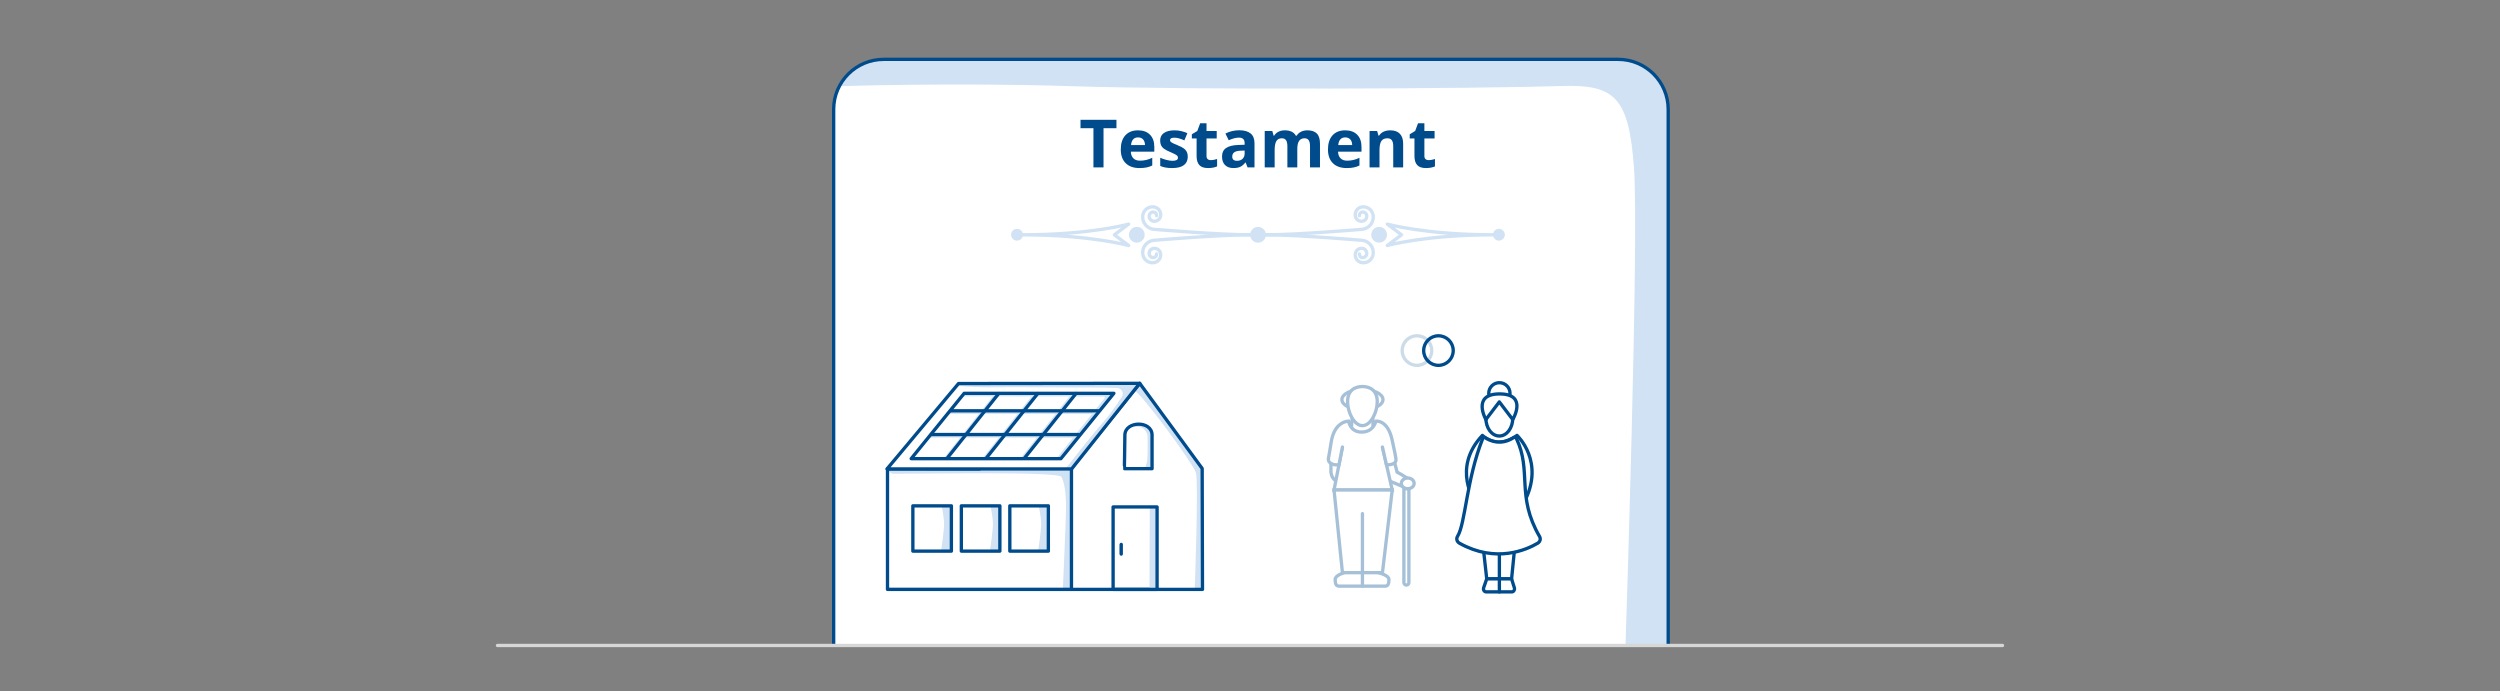 <?xml version="1.0" encoding="utf-8"?>
<!-- Generator: Adobe Illustrator 25.1.0, SVG Export Plug-In . SVG Version: 6.00 Build 0)  -->
<svg version="1.1" baseProfile="basic" id="Grafik" xmlns="http://www.w3.org/2000/svg" xmlns:xlink="http://www.w3.org/1999/xlink"
	 x="0px" y="0px" width="750px" height="207.381px" viewBox="0 0 750 207.381" xml:space="preserve">
<rect x="0" y="0" width="750" height="207.381" fill="#808080" stroke="none"/>
<style type="text/css">
	.st0{fill:#FFFFFF;}
	.st1{fill:#FFFFFF;stroke:#004B8C;stroke-linecap:round;stroke-linejoin:round;stroke-miterlimit:10;}
	.st2{fill:#D0E2F3;}
	.st3{fill:none;stroke:#004B8C;stroke-linecap:round;stroke-linejoin:round;stroke-miterlimit:10;}
	.st4{fill:none;stroke:#004B8C;stroke-miterlimit:10;}
	.st5{fill:#004B8C;}
	.st6{fill:none;stroke:#D0E2F3;stroke-linecap:round;stroke-linejoin:round;}
	.st7{fill:none;stroke:#D0E2F3;stroke-linecap:round;stroke-linejoin:round;stroke-miterlimit:10;}
	.st8{fill:none;stroke:#D7D7D7;stroke-linecap:round;stroke-miterlimit:10;}
	.st9{fill:none;stroke:#D0E2F3;stroke-width:4;stroke-linecap:round;stroke-linejoin:round;stroke-miterlimit:10;}
	.st10{fill:#E8F0F9;}
	.st11{fill:none;stroke:#004B8C;stroke-linecap:round;stroke-linejoin:round;}
	.st12{fill:none;stroke:#004B8C;stroke-linecap:round;stroke-linejoin:round;stroke-dasharray:2.031,2.031;}
	.st13{fill:none;stroke:#004B8C;stroke-linecap:round;stroke-linejoin:round;stroke-miterlimit:10;stroke-dasharray:2,2;}
	.st14{fill:#D7D7D7;}
	.st15{fill:#404040;}
	.st16{fill:none;stroke:#3A8DFF;stroke-width:2;stroke-miterlimit:10;}
	.st17{fill:none;stroke:#FFFFFF;stroke-miterlimit:10;}
	.st18{fill:none;stroke:#004B8C;stroke-linecap:round;stroke-miterlimit:10;}
	.st19{fill:#FFFFFF;stroke:#004B8C;stroke-linecap:round;stroke-miterlimit:10;}
	.st20{fill:#3A8DFF;}
	.st21{fill:#FFFFFF;stroke:#004B8C;stroke-linecap:round;stroke-linejoin:round;stroke-miterlimit:10;stroke-opacity:0.3;}
	.st22{fill:none;stroke:#004B8C;stroke-linejoin:round;stroke-miterlimit:10;}
	.st23{opacity:0.35;}
	.st24{fill:none;stroke:#004B8C;stroke-width:0.96;stroke-linecap:round;stroke-linejoin:round;stroke-miterlimit:10;}
	.st25{fill:none;}
	.st26{fill:#FFFFFF;stroke:#004B8C;stroke-width:0.96;stroke-linecap:round;stroke-linejoin:round;stroke-miterlimit:10;}
	.st27{fill:none;stroke:#CCDBE8;stroke-miterlimit:10;}
</style>
<path class="st0" d="M500.459,193.642V32.809c0-8.284-6.716-15-15-15H265.1c-8.284,0-15,6.716-15,15v160.832"/>
<g>
	<polygon class="st0" points="341.912,114.992 360.65,140.543 360.746,176.811 321.351,176.811 321.351,140.543 	"/>
	<path class="st2" d="M340.395,117.285c1.684,0.265,17.488,21.68,18.367,24.46c0.855,2.706-0.339,35.065-0.339,35.065h2.37
		l-0.054-36.12l-18.827-25.699L340.395,117.285z"/>
	<polygon class="st3" points="341.912,114.992 360.65,140.543 360.746,176.811 321.351,176.811 321.351,140.543 	"/>
	<path class="st0" d="M321.44,140.691v36.12h-55.191v-36.152C266.249,140.659,321.472,140.723,321.44,140.691z"/>
	<path class="st2" d="M318.705,140.619c1.007-0.118,2.783,0.059,2.783,0.059l0.038,35.57l-0.086,0.563l-2.58-0.089
		c0,0,0.972-21.735,0.948-23.811c-0.03-2.589,0.011-7.086-1.362-9.832c-0.829-1.658-38.956-0.948-50.465-0.948
		c-0.888,0-1.771-1.262-1.777-1.362C269.225,140.413,318.705,140.619,318.705,140.619z"/>
	<path class="st3" d="M321.44,140.691v36.12h-55.191v-36.152C266.249,140.659,321.472,140.723,321.44,140.691z"/>
	<polygon class="st0" points="266.108,140.678 321.488,140.678 341.912,114.992 287.558,115.062 	"/>
	<path class="st2" d="M287.35,115.773c0,0,6.338,0.533,10.543,0.415s28.431,0.118,30.089,0.059c1.001-0.036,4.526,0.058,7.164,0.138
		c1.36,0.041,2.146,1.559,1.394,2.693c-1.596,2.407-3.958,5.846-5.419,7.416c-2.369,2.547-10.01,12.261-10.365,12.735
		s-1.125,1.481-1.125,1.481l1.858-0.031l19.907-25.131l0.269-0.485l-4.265,0.059l-44.956-0.059h-4.886L287.35,115.773z"/>
	<polygon class="st2" points="320.815,118.927 306.111,137.541 307.533,137.318 322.192,118.527 	"/>
	<polygon class="st2" points="309.354,119.016 294.65,137.629 296.071,137.407 310.731,118.616 	"/>
	<polygon class="st2" points="297.862,118.838 283.158,137.452 284.58,137.23 299.24,118.439 	"/>
	<path class="st2" d="M288.608,118.927c0.444,0,41.847,0,42.513,0.044c0.666,0.044,0.193,0.652-0.296,1.185
		c-0.489,0.533-13.86,17.355-13.86,17.355l1.301,0.081l15.894-19.598l-43.997,0.044l-0.908-0.044L288.608,118.927z"/>
	<polygon class="st2" points="284.388,124.169 328.012,124.214 328.5,123.281 285.765,123.325 284.966,123.281 	"/>
	<polygon class="st2" points="278.658,131.277 322.281,131.321 322.77,130.388 280.035,130.433 279.235,130.388 	"/>
	<polygon class="st3" points="266.108,140.678 321.488,140.678 341.912,114.992 287.558,115.062 	"/>
	<polygon class="st3" points="289.255,117.994 334.16,117.994 318.266,137.592 273.361,137.592 	"/>
	<line class="st1" x1="329.627" y1="123.241" x2="285.397" y2="123.241"/>
	<line class="st1" x1="323.752" y1="130.369" x2="279.522" y2="130.369"/>
	<line class="st1" x1="284.104" y1="137.512" x2="299.611" y2="118.056"/>
	<line class="st1" x1="307.281" y1="137.512" x2="322.789" y2="118.056"/>
	<line class="st1" x1="295.819" y1="137.512" x2="311.327" y2="118.056"/>
	<polygon class="st2" points="344.937,152.2 347.126,152.089 347.126,176.811 344.848,176.811 	"/>
	<rect x="333.93" y="152.089" class="st3" width="13.196" height="24.722"/>
	<path class="st2" d="M336.284,163.193c-0.267-0.133-0.547,0.103-0.547,0.414s-0.093,2.411,0.04,2.589
		c0.133,0.178,0.472,0.293,0.56,0.027S336.284,163.193,336.284,163.193z"/>
	<line class="st1" x1="336.37" y1="163.326" x2="336.37" y2="166.215"/>
	<path class="st2" d="M339.562,127.797c0.977-0.474,2.637-0.413,3.406-0.296c0.977,0.148,2.458,1.333,2.547,2.192
		c0.089,0.859,0,10.898,0,10.898h-2.014c0,0,0.599-1.898,0.652-2.251c0.205-1.368,0.167-6.731,0.118-7.611
		c-0.048-0.873-1.16-2.678-2.577-2.636C340.827,128.119,339.562,127.797,339.562,127.797z"/>
	<path class="st3" d="M337.333,140.594h8.283v-10.081c0-4.431-8.155-4.302-8.155,0.064
		C337.461,134.558,337.269,140.53,337.333,140.594z"/>
	<g>
		<path class="st2" d="M311.62,151.756c0.577-0.044,2.71,0,2.71,0s0.267,6.13,0.178,7.374c-0.089,1.244-0.089,6.086-0.089,6.086
			l-2.976,0.089c0,0,1.066-6.797,0.888-8.885C312.153,154.333,311.62,151.756,311.62,151.756z"/>
		<path class="st2" d="M297.154,151.756c0.578-0.044,2.71,0,2.71,0s0.267,6.13,0.178,7.374s-0.089,6.086-0.089,6.086l-2.976,0.089
			c0,0,1.066-6.797,0.888-8.885C297.688,154.333,297.154,151.756,297.154,151.756z"/>
		<path class="st2" d="M282.498,151.756c0.578-0.044,2.71,0,2.71,0s0.267,6.13,0.178,7.374s-0.089,6.086-0.089,6.086l-2.976,0.089
			c0,0,1.066-6.797,0.888-8.885C283.031,154.333,282.498,151.756,282.498,151.756z"/>
		<rect x="302.947" y="151.751" class="st3" width="11.558" height="13.581"/>
		<rect x="288.403" y="151.751" class="st3" width="11.558" height="13.581"/>
		<rect x="273.858" y="151.751" class="st3" width="11.558" height="13.581"/>
	</g>
</g>
<path class="st2" d="M251.806,25.863c0,0,34.333-1.156,69.912,0c35.58,1.156,122.299,0.754,146.825-0.06
	c16.052-0.532,20.126,3.562,21.66,24.625c1.534,21.062-2.556,143.214-2.556,143.214h12.811V42.236v-9.427
	c0,0,0.144-4.596-1.989-7.46s-4.493-5.197-6.318-5.964c-1.825-0.768-4.211-1.575-6.693-1.575s-220.359,0-220.359,0
	s-6.132-0.088-10.174,3.979S251.806,25.863,251.806,25.863z"/>
<path class="st4" d="M500.459,193.642V32.809c0-8.284-6.716-15-15-15H265.1c-8.284,0-15,6.716-15,15v160.832"/>
<g>
	<path class="st5" d="M331.057,50.223h-3.027V38.466h-3.877v-2.52h10.781v2.52h-3.877V50.223z"/>
	<path class="st5" d="M341.838,50.419c-1.758,0-3.131-0.484-4.121-1.455c-0.99-0.97-1.484-2.344-1.484-4.121
		c0-1.829,0.458-3.243,1.372-4.243c0.915-0.999,2.179-1.499,3.794-1.499c1.543,0,2.744,0.439,3.604,1.318s1.289,2.094,1.289,3.643
		v1.445h-7.041c0.033,0.847,0.283,1.508,0.752,1.982c0.469,0.476,1.126,0.713,1.973,0.713c0.658,0,1.279-0.068,1.865-0.205
		s1.198-0.354,1.836-0.654v2.305c-0.521,0.261-1.078,0.454-1.67,0.581S342.691,50.419,341.838,50.419z M341.418,41.22
		c-0.631,0-1.126,0.2-1.484,0.601s-0.563,0.969-0.615,1.704h4.18c-0.013-0.735-0.205-1.304-0.576-1.704S342.049,41.22,341.418,41.22
		z"/>
	<path class="st5" d="M356.33,46.981c0,1.12-0.389,1.973-1.167,2.559s-1.942,0.879-3.491,0.879c-0.794,0-1.471-0.054-2.031-0.161
		s-1.084-0.265-1.572-0.474v-2.461c0.553,0.261,1.177,0.479,1.87,0.654s1.304,0.264,1.831,0.264c1.081,0,1.621-0.312,1.621-0.938
		c0-0.234-0.072-0.425-0.215-0.571s-0.391-0.312-0.742-0.498s-0.82-0.401-1.406-0.649c-0.84-0.352-1.457-0.677-1.851-0.977
		c-0.394-0.299-0.68-0.643-0.859-1.03c-0.179-0.387-0.269-0.864-0.269-1.431c0-0.97,0.376-1.72,1.128-2.251
		c0.752-0.53,1.818-0.796,3.198-0.796c1.315,0,2.594,0.287,3.838,0.859l-0.898,2.148c-0.547-0.234-1.058-0.426-1.533-0.576
		c-0.475-0.149-0.96-0.225-1.455-0.225c-0.879,0-1.318,0.238-1.318,0.713c0,0.268,0.142,0.498,0.425,0.693s0.903,0.485,1.86,0.869
		c0.853,0.346,1.478,0.668,1.875,0.967c0.397,0.3,0.69,0.645,0.879,1.035S356.33,46.441,356.33,46.981z"/>
	<path class="st5" d="M363.254,48.046c0.521,0,1.146-0.113,1.875-0.342v2.217c-0.742,0.332-1.654,0.498-2.734,0.498
		c-1.191,0-2.059-0.301-2.603-0.903c-0.543-0.602-0.815-1.505-0.815-2.71v-5.264h-1.426v-1.26l1.641-0.996l0.859-2.305h1.904v2.324
		h3.057v2.236h-3.057v5.264c0,0.424,0.119,0.736,0.356,0.938C362.549,47.945,362.863,48.046,363.254,48.046z"/>
	<path class="st5" d="M374.27,50.223l-0.576-1.484h-0.078c-0.501,0.632-1.017,1.069-1.548,1.313s-1.222,0.366-2.075,0.366
		c-1.048,0-1.874-0.299-2.476-0.898c-0.602-0.599-0.903-1.451-0.903-2.559c0-1.158,0.405-2.013,1.216-2.563
		c0.811-0.55,2.033-0.854,3.667-0.913l1.895-0.059v-0.479c0-1.106-0.566-1.66-1.699-1.66c-0.873,0-1.898,0.264-3.076,0.791
		l-0.986-2.012c1.256-0.657,2.65-0.986,4.18-0.986c1.465,0,2.588,0.319,3.369,0.957c0.781,0.639,1.172,1.608,1.172,2.91v7.275
		H374.27z M373.391,45.165l-1.152,0.039c-0.866,0.026-1.51,0.183-1.934,0.469c-0.423,0.287-0.635,0.723-0.635,1.309
		c0,0.84,0.482,1.26,1.445,1.26c0.69,0,1.242-0.198,1.655-0.596c0.414-0.396,0.62-0.924,0.62-1.582V45.165z"/>
	<path class="st5" d="M389.191,50.223h-2.979v-6.377c0-0.787-0.132-1.378-0.396-1.772c-0.264-0.394-0.679-0.591-1.245-0.591
		c-0.762,0-1.315,0.28-1.66,0.84c-0.345,0.561-0.518,1.481-0.518,2.764v5.137h-2.979V39.306h2.275l0.4,1.396h0.166
		c0.293-0.501,0.716-0.894,1.27-1.177s1.188-0.425,1.904-0.425c1.634,0,2.741,0.534,3.32,1.602h0.264
		c0.293-0.508,0.725-0.901,1.294-1.182c0.569-0.279,1.213-0.42,1.929-0.42c1.237,0,2.173,0.317,2.808,0.952s0.952,1.652,0.952,3.052
		v7.119h-2.988v-6.377c0-0.787-0.132-1.378-0.396-1.772c-0.264-0.394-0.679-0.591-1.245-0.591c-0.729,0-1.274,0.261-1.636,0.781
		c-0.361,0.521-0.542,1.348-0.542,2.48V50.223z"/>
	<path class="st5" d="M403.996,50.419c-1.758,0-3.132-0.484-4.121-1.455c-0.989-0.97-1.484-2.344-1.484-4.121
		c0-1.829,0.457-3.243,1.372-4.243c0.915-0.999,2.18-1.499,3.794-1.499c1.543,0,2.744,0.439,3.604,1.318s1.289,2.094,1.289,3.643
		v1.445h-7.041c0.032,0.847,0.283,1.508,0.752,1.982c0.469,0.476,1.126,0.713,1.973,0.713c0.657,0,1.279-0.068,1.865-0.205
		s1.198-0.354,1.836-0.654v2.305c-0.521,0.261-1.077,0.454-1.67,0.581S404.849,50.419,403.996,50.419z M403.576,41.22
		c-0.632,0-1.126,0.2-1.484,0.601s-0.563,0.969-0.615,1.704h4.18c-0.013-0.735-0.205-1.304-0.576-1.704S404.208,41.22,403.576,41.22
		z"/>
	<path class="st5" d="M420.949,50.223h-2.979v-6.377c0-0.787-0.14-1.378-0.42-1.772c-0.28-0.394-0.726-0.591-1.338-0.591
		c-0.833,0-1.436,0.278-1.807,0.835s-0.557,1.479-0.557,2.769v5.137h-2.979V39.306h2.275l0.4,1.396h0.166
		c0.332-0.527,0.789-0.926,1.372-1.196c0.583-0.27,1.245-0.405,1.987-0.405c1.27,0,2.233,0.344,2.891,1.03
		c0.657,0.688,0.986,1.679,0.986,2.974V50.223z"/>
	<path class="st5" d="M428.615,48.046c0.521,0,1.146-0.113,1.875-0.342v2.217c-0.742,0.332-1.653,0.498-2.734,0.498
		c-1.191,0-2.059-0.301-2.603-0.903c-0.544-0.602-0.815-1.505-0.815-2.71v-5.264h-1.426v-1.26l1.641-0.996l0.859-2.305h1.904v2.324
		h3.057v2.236h-3.057v5.264c0,0.424,0.119,0.736,0.356,0.938C427.91,47.945,428.225,48.046,428.615,48.046z"/>
</g>
<g>
	<path class="st6" d="M346.962,64.706c0.065-0.532-0.314-1.018-0.844-1.086c-0.663-0.083-1.272,0.391-1.357,1.056
		c-0.104,0.829,0.484,1.588,1.317,1.695c1.04,0.13,1.988-0.604,2.118-1.646c0.164-1.298-0.754-2.483-2.055-2.648
		c-1.626-0.205-3.105,0.947-3.311,2.569c-0.255,2.029,1.186,3.881,3.211,4.139c0,0,19.47,1.659,28.968,1.659"/>
	<path class="st6" d="M346.962,76.178c0.065,0.537-0.314,1.02-0.844,1.09c-0.663,0.079-1.272-0.388-1.357-1.052
		c-0.104-0.835,0.484-1.593,1.317-1.696c1.04-0.132,1.988,0.606,2.118,1.643c0.164,1.301-0.754,2.484-2.055,2.645
		c-1.626,0.209-3.105-0.943-3.311-2.566c-0.255-2.03,1.186-3.88,3.211-4.139c0,0,19.47-1.659,28.968-1.659"/>
	<path class="st6" d="M338.596,67.229l-4.279,3.215l4.279,3.215c0,0-11.378-3.215-31.852-3.215
		C327.218,70.444,338.596,67.229,338.596,67.229z"/>
	<path class="st2" d="M303.337,70.419c0,0.978,0.794,1.768,1.77,1.768c0.976,0,1.769-0.79,1.769-1.768
		c0-0.978-0.793-1.77-1.769-1.77C304.131,68.649,303.337,69.441,303.337,70.419z"/>
	<path class="st2" d="M343.41,70.433c0,1.306-1.059,2.365-2.365,2.365c-1.305,0-2.363-1.058-2.363-2.365
		c0-1.303,1.058-2.362,2.363-2.362C342.351,68.071,343.41,69.13,343.41,70.433z"/>
	<path class="st2" d="M379.772,70.433c0,1.306-1.059,2.365-2.365,2.365c-1.305,0-2.363-1.058-2.363-2.365
		c0-1.303,1.059-2.362,2.363-2.362C378.714,68.071,379.772,69.13,379.772,70.433z"/>
	<path class="st6" d="M407.819,64.706c-0.065-0.532,0.313-1.018,0.844-1.086c0.664-0.083,1.272,0.391,1.357,1.056
		c0.104,0.829-0.485,1.588-1.317,1.695c-1.04,0.13-1.988-0.604-2.118-1.646c-0.165-1.298,0.754-2.483,2.054-2.648
		c1.626-0.205,3.106,0.947,3.311,2.569c0.255,2.029-1.185,3.881-3.21,4.139c0,0-19.47,1.659-28.968,1.659"/>
	<path class="st6" d="M407.819,76.178c-0.065,0.537,0.313,1.02,0.844,1.09c0.664,0.079,1.272-0.388,1.357-1.052
		c0.104-0.835-0.485-1.593-1.317-1.696c-1.04-0.132-1.988,0.606-2.118,1.643c-0.165,1.301,0.754,2.484,2.054,2.645
		c1.626,0.209,3.106-0.943,3.311-2.566c0.255-2.03-1.185-3.88-3.21-4.139c0,0-19.47-1.659-28.968-1.659"/>
	<path class="st7" d="M416.185,67.229l4.278,3.215l-4.278,3.215c0,0,11.378-3.215,31.852-3.215
		C427.563,70.444,416.185,67.229,416.185,67.229z"/>
	<path class="st2" d="M451.444,70.419c0,0.978-0.794,1.768-1.77,1.768c-0.975,0-1.769-0.79-1.769-1.768
		c0-0.978,0.794-1.77,1.769-1.77C450.65,68.649,451.444,69.441,451.444,70.419z"/>
	<path class="st2" d="M411.371,70.433c0,1.306,1.058,2.365,2.365,2.365c1.305,0,2.363-1.058,2.363-2.365
		c0-1.303-1.059-2.362-2.363-2.362C412.429,68.071,411.371,69.13,411.371,70.433z"/>
</g>
<line class="st8" x1="600.75" y1="193.642" x2="149.25" y2="193.642"/>
<circle class="st1" cx="449.812" cy="117.996" r="3.19"/>
<path class="st1" d="M442.587,150.711c0,0-7.21-10.2,2.134-20.092c0,0,2.102,2.008,4.982,2.008c2.879,0,5.398-2.008,5.398-2.008
	s8.559,7.872,2.127,20.063L442.587,150.711z"/>
<polygon class="st1" points="444.664,161.552 446.019,173.663 453.474,173.663 454.689,161.552 "/>
<path class="st1" d="M445.094,176.329l0.925-2.667h7.456l0.839,2.697c0.185,0.593-0.217,1.21-0.789,1.21h-7.651
	C445.289,177.569,444.887,176.928,445.094,176.329z"/>
<line class="st1" x1="449.812" y1="161.552" x2="449.812" y2="177.569"/>
<path class="st1" d="M445.505,131.295c1.528,0.995,4.857,2.478,8.671-0.07c0.314-0.21,0.596,0.009,0.748,0.328
	c4.695,9.865-0.151,17.145,6.946,29.4c0.41,0.708,0.178,1.574-0.575,2.018c-3.279,1.935-12.5,6.108-23.429,0.007
	c-0.794-0.443-1.059-1.355-0.605-2.076c2.36-3.744,2.671-16.971,7.512-29.239C444.904,131.332,445.185,131.086,445.505,131.295z"/>
<g>
	<ellipse class="st1" cx="449.795" cy="125.489" rx="4.029" ry="5.312"/>
	<path class="st1" d="M445.766,125.865l4.029-5.299l4.029,5.299c0,0,4.65-7.688-3.95-7.688
		C441.405,118.177,445.766,125.865,445.766,125.865z"/>
</g>
<g>
	<circle class="st27" cx="425.089" cy="105.172" r="4.433"/>
	<circle class="st4" cx="431.534" cy="105.172" r="4.433"/>
</g>
<g class="st23">
	<ellipse class="st19" cx="408.731" cy="119.874" rx="6.158" ry="3.037"/>
	<g>
		<path class="st19" d="M405.439,128.164c0.105-3.804,1.79-12.247,3.578-12.197c1.788,0.05,3.002,8.573,2.897,12.377
			c-0.105,3.804-1.491,1.449-3.279,1.399S405.333,131.968,405.439,128.164z"/>
		<path class="st19" d="M399.284,137.257v3.985c0,0-0.417,4.753,6.619,3.754l5.198-3.115l9.816,4.114
			c7.64,0.604-1.794-4.369-1.794-4.369l-1.124-4.369"/>
		<polyline class="st19" points="402.729,134.102 400.21,146.993 417.669,146.993 414.733,134.102 		"/>
		<path class="st19" d="M402.729,134.102l-1.046,5.353h-0.75c-1.435,0-2.594-0.817-2.413-1.878c0.188-1.102,0.497-2.662,0.832-4.893
			c0.961-6.416,5.24-6.338,5.24-6.338s0.412,3.277,3.867,3.277c3.666,0,4.309-3.277,4.309-3.277s3.613-0.525,4.901,5.79
			c0.45,2.205,1.013,4.482,1.123,5.648c0.122,1.29-1.303,1.671-2.763,1.671h-0.077l-1.22-5.353"/>
		<path class="st19" d="M413.176,120.519c0,3.239-1.992,7.169-4.448,7.169s-4.448-3.93-4.448-7.169s1.992-4.56,4.448-4.56
			S413.176,117.28,413.176,120.519z"/>
		<polygon class="st19" points="402.729,171.792 400.21,146.993 417.669,146.993 414.733,171.792 		"/>
		<path class="st19" d="M414.845,175.834h-12.462c-1.006,0-1.83,0.225-1.83-2.021l0,0c0-1.112,2.31-2.021,3.316-2.021h9.118
			c1.006,0,3.687,0.909,3.687,2.021l0,0C416.675,176.106,415.852,175.834,414.845,175.834z"/>
		<line class="st19" x1="408.731" y1="154.094" x2="408.731" y2="175.834"/>
	</g>
	<ellipse class="st19" cx="422.322" cy="145.012" rx="1.919" ry="1.603"/>
	<path class="st19" d="M421.168,146.672v28.102c0,0.414,0.336,0.75,0.75,0.749l0,0c0.413-0.001,0.747-0.336,0.747-0.749v-28.159
		L421.168,146.672z"/>
</g>
</svg>
